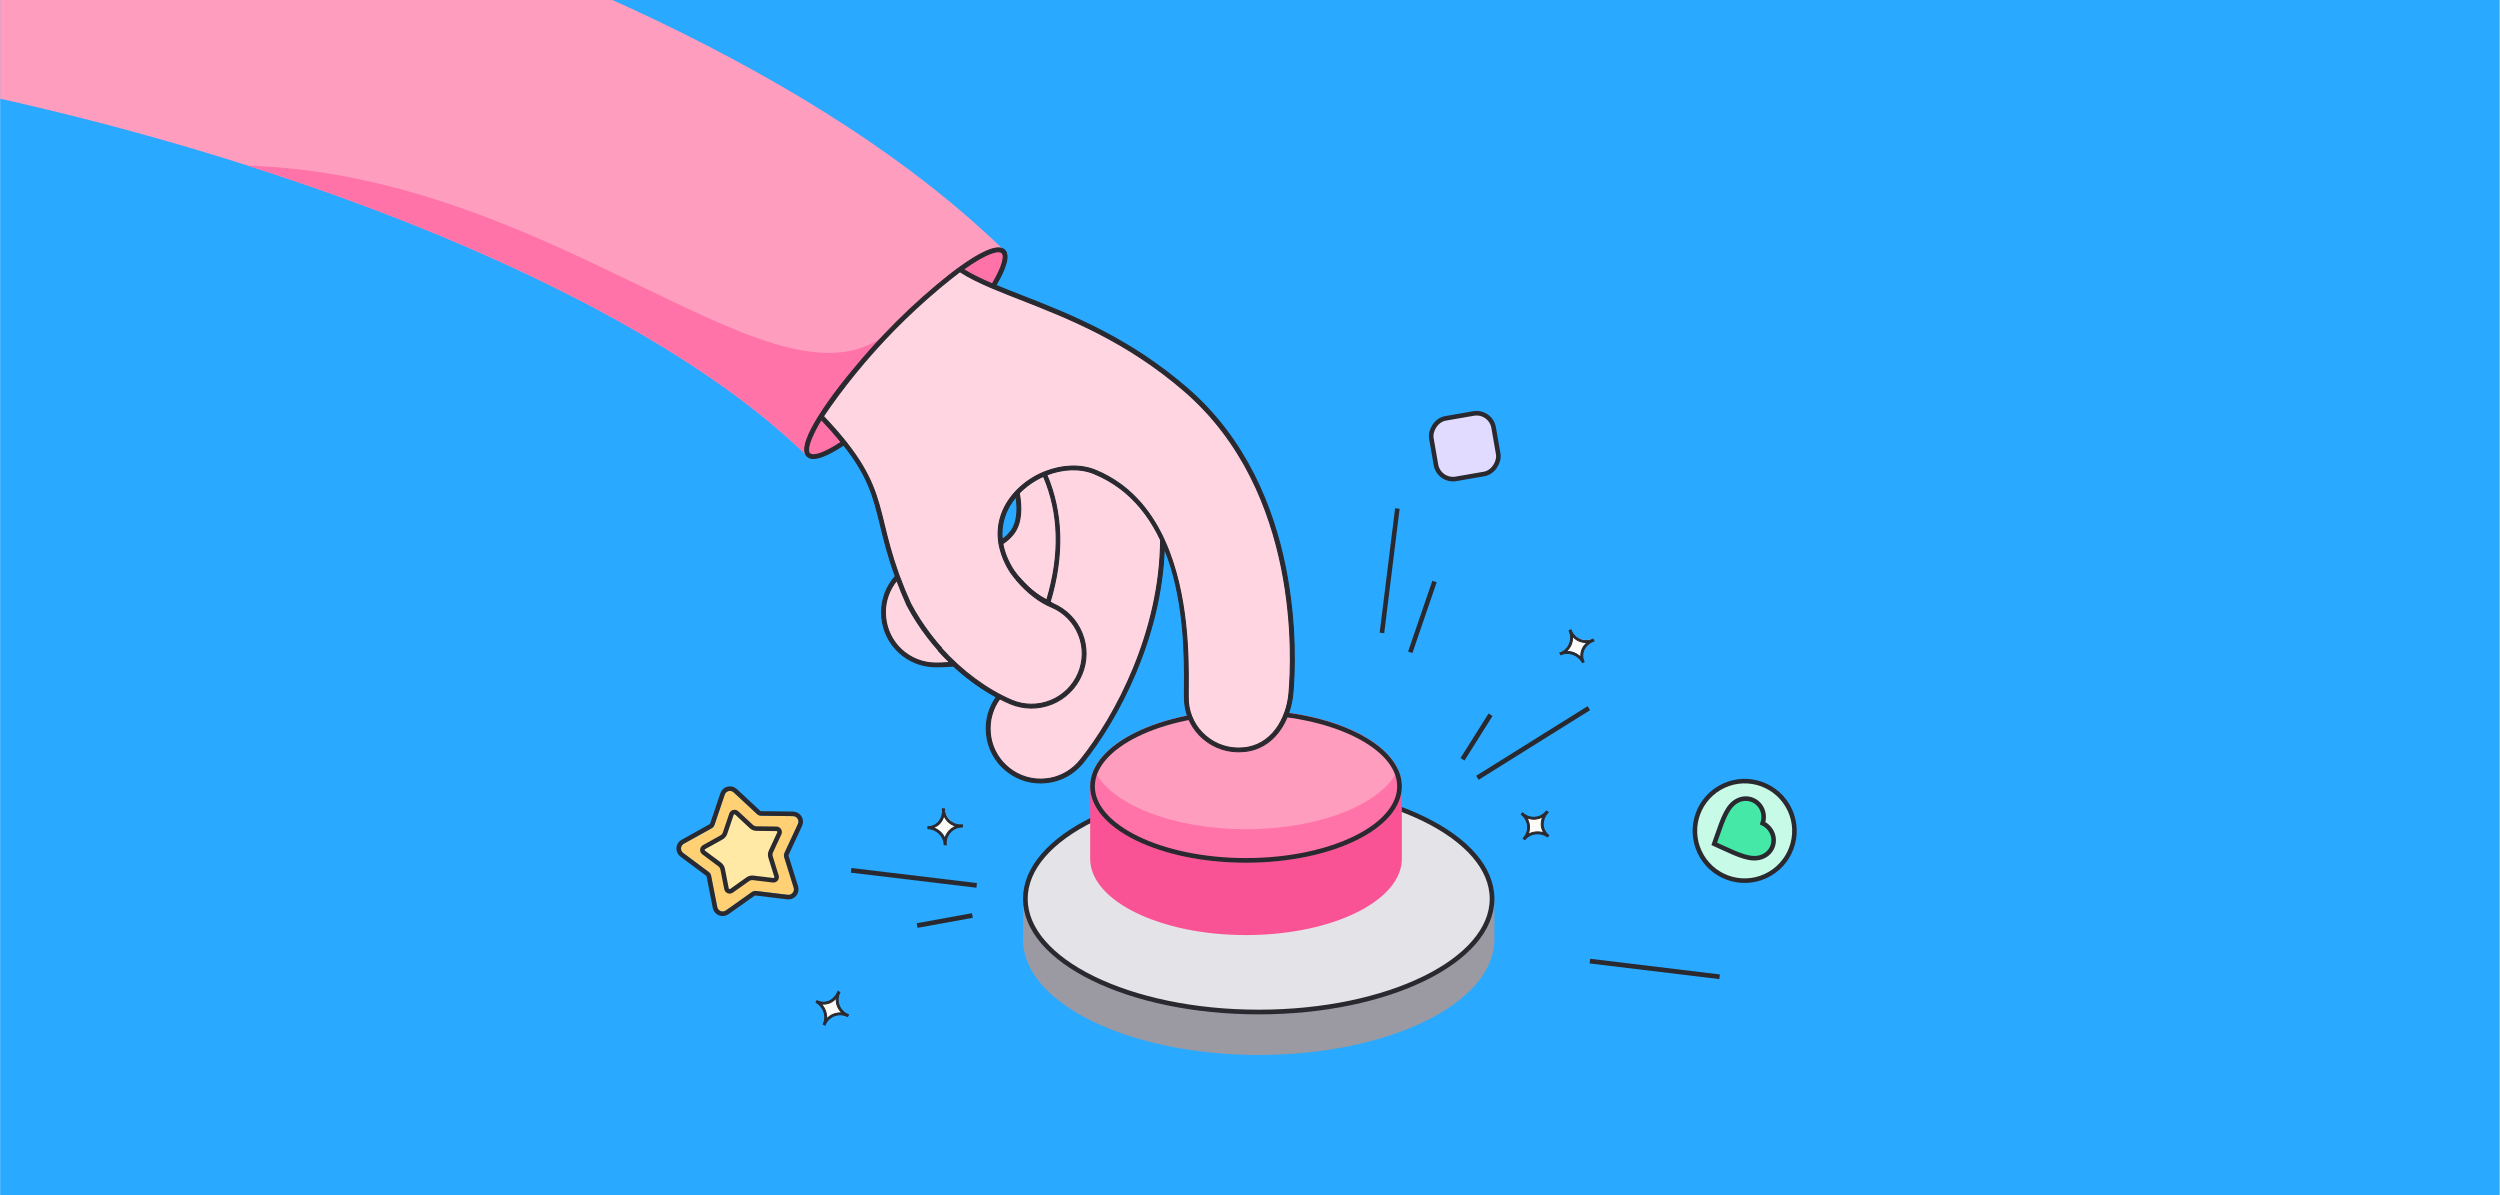 <svg xmlns="http://www.w3.org/2000/svg" fill="none" viewBox="0 0 4597 2198" height="2198" width="4597">
<g clip-path="url(#clip0_1685_3051)">
<rect fill="#29A9FF" transform="translate(0.246)" height="2198" width="4596.25"></rect>
<line stroke-width="8.618" stroke="#29292F" y2="1314.31" x2="2740.8" y1="1396.2" x1="2689.25"></line>
<line stroke-width="8.618" stroke="#29292F" y2="1600.37" x2="1565.06" y1="1628.07" x1="1795.91"></line>
<line stroke-width="8.618" stroke="#29292F" y2="1701.89" x2="1686.39" y1="1683.43" x1="1787.96"></line>
<line stroke-width="8.618" stroke="#29292F" y2="1302.19" x2="2921.56" y1="1430.24" x1="2716.61"></line>
<line stroke-width="8.618" stroke="#29292F" y2="1796.1" x2="3162.05" y1="1767.27" x1="2923.46"></line>
<g filter="url(#filter0_d_1685_3051)">
<mask fill="white" id="path-6-inside-1_1685_3051">
<path d="M2697.05 1606.06H2724.54V1681.52H2724.53C2723.62 1798.47 2529.93 1893.14 2291.14 1893.14C2051.78 1893.14 1857.74 1798.02 1857.74 1680.68C1857.74 1678.17 1857.83 1675.67 1858.01 1673.17V1606.06H1885.23C1946.86 1525.53 2105.35 1468.22 2291.14 1468.22C2476.93 1468.22 2635.42 1525.53 2697.05 1606.06Z" clip-rule="evenodd" fill-rule="evenodd"></path>
</mask>
<path fill="#9B9AA2" d="M2697.05 1606.06H2724.54V1681.52H2724.53C2723.62 1798.47 2529.93 1893.14 2291.14 1893.14C2051.78 1893.14 1857.74 1798.02 1857.74 1680.68C1857.74 1678.17 1857.83 1675.67 1858.01 1673.17V1606.06H1885.23C1946.86 1525.53 2105.35 1468.22 2291.14 1468.22C2476.93 1468.22 2635.42 1525.53 2697.05 1606.06Z" clip-rule="evenodd" fill-rule="evenodd"></path>
<path mask="url(#path-6-inside-1_1685_3051)" fill="#29292F" d="M2697.05 1606.06L2690.21 1611.3L2692.79 1614.68H2697.05V1606.06ZM2724.54 1606.06H2733.16V1597.44H2724.54V1606.06ZM2724.54 1681.52V1690.13H2733.16V1681.52H2724.54ZM2724.53 1681.52V1672.9H2715.98L2715.92 1681.45L2724.53 1681.52ZM1858.01 1673.17L1866.6 1673.78L1866.62 1673.48V1673.17H1858.01ZM1858.01 1606.06V1597.44H1849.39V1606.06H1858.01ZM1885.23 1606.06V1614.68H1889.48L1892.07 1611.3L1885.23 1606.06ZM2697.05 1614.68H2724.54V1597.44H2697.05V1614.68ZM2715.92 1606.06V1681.52H2733.16V1606.06H2715.92ZM2724.54 1672.9H2724.53V1690.13H2724.54V1672.9ZM2715.92 1681.45C2715.5 1734.85 2670.79 1785.57 2593.26 1823.44C2516.28 1861.04 2409.51 1884.52 2291.14 1884.52V1901.75C2411.56 1901.75 2521.02 1877.9 2600.82 1838.93C2680.05 1800.23 2732.65 1745.14 2733.15 1681.58L2715.92 1681.45ZM2291.14 1884.52C2172.48 1884.52 2065.49 1860.92 1988.47 1823.17C1910.89 1785.14 1866.36 1734.24 1866.36 1680.68H1849.12C1849.12 1744.46 1901.61 1799.78 1980.89 1838.65C2060.73 1877.79 2170.43 1901.75 2291.14 1901.75V1884.52ZM1866.36 1680.68C1866.36 1678.37 1866.44 1676.07 1866.6 1673.78L1849.41 1672.57C1849.22 1675.26 1849.12 1677.96 1849.12 1680.68H1866.36ZM1866.62 1673.17V1606.06H1849.39V1673.17H1866.62ZM1858.01 1614.68H1885.23V1597.44H1858.01V1614.68ZM1892.07 1611.3C1921.45 1572.91 1974.71 1539.2 2044.44 1515.09C2113.98 1491.05 2199.08 1476.84 2291.14 1476.84V1459.61C2197.4 1459.61 2110.37 1474.06 2038.81 1498.8C1967.43 1523.48 1910.63 1558.69 1878.38 1600.82L1892.07 1611.3ZM2291.14 1476.84C2383.19 1476.84 2468.3 1491.05 2537.84 1515.09C2607.56 1539.2 2660.82 1572.91 2690.21 1611.3L2703.89 1600.82C2671.65 1558.69 2614.85 1523.48 2543.47 1498.8C2471.91 1474.06 2384.88 1459.61 2291.14 1459.61V1476.84Z"></path>
<path stroke-width="8.618" stroke="#29292F" fill="#E4E3E7" d="M2720.23 1606.03C2720.23 1662.14 2673.71 1714.15 2595.7 1752.39C2517.98 1790.49 2410.31 1814.18 2291.14 1814.18C2171.97 1814.18 2064.3 1790.49 1986.58 1752.39C1908.57 1714.15 1862.05 1662.14 1862.05 1606.03C1862.05 1549.92 1908.57 1497.91 1986.58 1459.67C2064.3 1421.57 2171.97 1397.88 2291.14 1397.88C2410.31 1397.88 2517.98 1421.57 2595.7 1459.67C2673.71 1497.91 2720.23 1549.92 2720.23 1606.03Z"></path>
</g>
<mask fill="white" id="path-9-inside-2_1685_3051">
<path d="M2004.63 1576.92C2004.61 1577.59 2004.6 1578.26 2004.6 1578.93C2004.6 1656.51 2132.9 1719.41 2291.17 1719.41C2449.43 1719.41 2577.73 1656.51 2577.73 1578.93C2577.73 1578.26 2577.72 1577.59 2577.7 1576.92H2577.73V1445.49L2380.95 1445.49C2352.71 1440.92 2322.53 1438.45 2291.17 1438.45C2259.81 1438.45 2229.62 1440.92 2201.38 1445.49L2004.6 1445.49L2004.6 1576.92H2004.63Z" clip-rule="evenodd" fill-rule="evenodd"></path>
</mask>
<path fill="#F95396" d="M2004.63 1576.92C2004.61 1577.59 2004.6 1578.26 2004.6 1578.93C2004.6 1656.51 2132.9 1719.41 2291.17 1719.41C2449.43 1719.41 2577.73 1656.51 2577.73 1578.93C2577.73 1578.26 2577.72 1577.59 2577.7 1576.92H2577.73V1445.49L2380.95 1445.49C2352.71 1440.92 2322.53 1438.45 2291.17 1438.45C2259.81 1438.45 2229.62 1440.92 2201.38 1445.49L2004.6 1445.49L2004.6 1576.92H2004.63Z" clip-rule="evenodd" fill-rule="evenodd"></path>
<path mask="url(#path-9-inside-2_1685_3051)" fill="#29292F" d="M2004.6 1578.93L1995.98 1578.93L2004.6 1578.93ZM2004.63 1576.92L2013.24 1577.16L2013.5 1568.3H2004.63V1576.92ZM2291.17 1719.41L2291.17 1710.79H2291.17V1719.41ZM2577.7 1576.92V1568.3H2568.83L2569.09 1577.16L2577.7 1576.92ZM2577.73 1576.92V1585.53H2586.35V1576.92H2577.73ZM2577.73 1445.49H2586.35V1436.87L2577.73 1436.87L2577.73 1445.49ZM2380.95 1445.49L2379.58 1453.99L2380.26 1454.1L2380.95 1454.1L2380.95 1445.49ZM2201.38 1445.49L2201.38 1454.1L2202.07 1454.1L2202.76 1453.99L2201.38 1445.49ZM2004.6 1445.49L2004.6 1436.87L1995.98 1436.87L1995.98 1445.49L2004.6 1445.49ZM2004.6 1576.92L1995.98 1576.92L1995.98 1585.53H2004.6V1576.92ZM2013.22 1578.93C2013.22 1578.34 2013.23 1577.75 2013.24 1577.16L1996.02 1576.67C1995.99 1577.42 1995.98 1578.18 1995.98 1578.93L2013.22 1578.93ZM2291.17 1710.79C2213.06 1710.79 2142.77 1695.25 2092.33 1670.52C2041.32 1645.52 2013.22 1612.61 2013.22 1578.93L1995.98 1578.93C1995.98 1622.83 2032.03 1660.16 2084.74 1686C2138.02 1712.11 2211.01 1728.02 2291.17 1728.02V1710.79ZM2569.11 1578.93C2569.11 1612.61 2541.01 1645.52 2490 1670.52C2439.56 1695.25 2369.27 1710.79 2291.17 1710.79L2291.17 1728.02C2371.32 1728.02 2444.32 1712.11 2497.59 1686C2550.3 1660.16 2586.35 1622.83 2586.35 1578.93H2569.11ZM2569.09 1577.16C2569.1 1577.75 2569.11 1578.34 2569.11 1578.93H2586.35C2586.35 1578.18 2586.34 1577.42 2586.32 1576.67L2569.09 1577.16ZM2577.73 1568.3H2577.7V1585.53H2577.73V1568.3ZM2569.11 1445.49V1576.92H2586.35V1445.49H2569.11ZM2380.95 1454.1L2577.73 1454.1L2577.73 1436.87L2380.95 1436.87L2380.95 1454.1ZM2291.17 1447.07C2322.08 1447.07 2351.8 1449.51 2379.58 1453.99L2382.33 1436.98C2353.62 1432.34 2322.97 1429.84 2291.17 1429.84L2291.17 1447.07ZM2202.76 1453.99C2230.53 1449.51 2260.25 1447.07 2291.17 1447.07L2291.17 1429.84C2259.36 1429.84 2228.71 1432.34 2200.01 1436.98L2202.76 1453.99ZM2004.6 1454.1L2201.38 1454.1L2201.38 1436.87L2004.6 1436.87L2004.6 1454.1ZM2013.22 1576.92L2013.22 1445.49L1995.98 1445.49L1995.98 1576.92L2013.22 1576.92ZM2004.63 1568.3H2004.6V1585.53H2004.63V1568.3Z"></path>
<ellipse fill="#FF73A9" ry="140.477" rx="286.565" cy="1445.93" cx="2291.17"></ellipse>
<path fill="#FF9DBE" d="M2011.52 1415.1C2040.18 1352.35 2154.5 1305.45 2291.16 1305.45C2427.82 1305.45 2542.14 1352.35 2570.8 1415.1C2542.14 1477.85 2427.82 1524.75 2291.16 1524.75C2154.5 1524.75 2040.18 1477.85 2011.52 1415.1Z" clip-rule="evenodd" fill-rule="evenodd"></path>
<path stroke-width="8.618" stroke="#29292F" d="M2573.42 1445.93C2573.42 1482.16 2543.34 1516.18 2491.9 1541.39C2440.75 1566.46 2369.79 1582.1 2291.17 1582.1C2212.55 1582.1 2141.58 1566.46 2090.43 1541.39C2039 1516.18 2008.91 1482.16 2008.91 1445.93C2008.91 1409.69 2039 1375.68 2090.43 1350.46C2141.58 1325.39 2212.55 1309.76 2291.17 1309.76C2369.79 1309.76 2440.75 1325.39 2491.9 1350.46C2543.34 1375.68 2573.42 1409.69 2573.42 1445.93Z"></path>
<path fill="#FCFBF7" d="M2803.2 1541.41L2802.88 1541.2C2808.24 1534.87 2810.87 1526.67 2810.19 1518.41C2809.51 1510.15 2805.58 1502.5 2799.25 1497.15L2799.49 1496.81C2802.58 1499.49 2806.16 1501.52 2810.04 1502.8C2813.92 1504.08 2818.02 1504.58 2822.09 1504.27C2826.17 1503.96 2830.14 1502.85 2833.79 1500.99C2837.43 1499.14 2840.67 1496.58 2843.33 1493.47L2843.75 1493.74C2832.74 1506.73 2831.43 1524.56 2846.24 1537.09C2833.17 1528.1 2813.69 1529.04 2803.2 1541.41Z"></path>
<path stroke-width="1.814" stroke="#29292F" fill="#29292F" d="M2800.69 1541.84L2801.97 1540.33C2807.02 1534.35 2809.5 1526.62 2808.86 1518.82C2808.22 1511.03 2804.5 1503.81 2798.54 1498.75L2797.31 1497.71L2799.6 1494.52L2801.05 1495.74C2806.97 1500.82 2814.67 1503.35 2822.46 1502.79C2826.29 1502.51 2830.04 1501.47 2833.47 1499.72C2836.9 1497.97 2839.94 1495.55 2842.41 1492.61L2843.4 1491.44L2846.82 1493.59L2845.51 1495.14C2840.42 1500.83 2837.57 1508.18 2837.49 1515.81C2837.63 1519.73 2838.63 1523.57 2840.41 1527.06C2842.19 1530.55 2844.71 1533.6 2847.8 1536.02L2845.67 1538.8C2832.68 1529.86 2814.42 1531.66 2804.97 1542.81L2803.96 1543.99L2800.69 1541.84ZM2807.5 1503.82C2810.29 1508.33 2811.96 1513.45 2812.36 1518.75C2812.77 1524.04 2811.89 1529.35 2809.81 1534.24C2814.22 1531.75 2819.11 1530.22 2824.15 1529.76C2829.2 1529.3 2834.28 1529.93 2839.06 1531.6C2835.86 1526.97 2834.1 1521.51 2833.99 1515.89C2833.94 1510.97 2835.02 1506.11 2837.15 1501.67C2832.77 1504.33 2827.82 1505.91 2822.71 1506.28C2817.5 1506.67 2812.28 1505.81 2807.47 1503.77L2807.5 1503.82Z"></path>
<path fill="#FCFBF7" d="M2870.87 1199.01L2870.68 1198.67C2878.33 1195.47 2884.4 1189.36 2887.54 1181.69C2890.68 1174.01 2890.64 1165.41 2887.43 1157.77L2887.79 1157.58C2889.33 1161.37 2891.61 1164.81 2894.48 1167.71C2897.36 1170.61 2900.78 1172.91 2904.56 1174.48C2908.33 1176.06 2912.38 1176.87 2916.47 1176.87C2920.56 1176.87 2924.6 1176.06 2928.38 1174.49L2928.64 1174.92C2912.93 1181.5 2903.68 1196.79 2911.19 1214.68C2903.62 1200.74 2885.83 1192.75 2870.87 1199.01Z"></path>
<path stroke-width="1.814" stroke="#29292F" fill="#29292F" d="M2868.21 1200.66L2870.04 1199.9C2877.25 1196.86 2882.97 1191.09 2885.94 1183.85C2888.9 1176.62 2888.87 1168.5 2885.85 1161.28L2885.22 1159.8L2888.71 1157.99L2889.44 1159.74C2892.42 1166.95 2898.13 1172.7 2905.33 1175.73C2908.87 1177.23 2912.68 1178 2916.53 1177.99C2920.38 1177.99 2924.19 1177.22 2927.73 1175.71L2929.14 1175.12L2931.21 1178.59L2929.35 1179.37C2922.23 1182.14 2916.35 1187.39 2912.82 1194.16C2911.17 1197.72 2910.32 1201.59 2910.32 1205.51C2910.32 1209.42 2911.18 1213.29 2912.84 1216.84L2909.68 1218.36C2902.16 1204.49 2885.07 1197.81 2871.59 1203.46L2870.15 1204.06L2868.21 1200.66ZM2891.53 1169.87C2891.98 1175.16 2891.14 1180.48 2889.1 1185.38C2887.05 1190.28 2883.86 1194.61 2879.79 1198.03C2884.85 1197.8 2889.9 1198.66 2894.6 1200.54C2899.31 1202.42 2903.55 1205.29 2907.06 1208.94C2906.31 1203.37 2907.21 1197.7 2909.66 1192.64C2911.85 1188.23 2915.02 1184.39 2918.93 1181.4C2913.82 1181.79 2908.69 1180.95 2903.97 1178.96C2899.15 1176.94 2894.89 1173.81 2891.53 1169.81L2891.53 1169.87Z"></path>
<path fill="#FCFBF7" d="M1516.39 1882.65L1516.73 1882.86C1520.15 1875.3 1526.43 1869.41 1534.19 1866.49C1541.95 1863.57 1550.54 1863.85 1558.09 1867.28L1558.29 1866.92C1554.55 1865.28 1551.18 1862.91 1548.36 1859.95C1545.54 1856.99 1543.34 1853.5 1541.87 1849.68C1540.41 1845.87 1539.72 1841.8 1539.83 1837.71C1539.95 1833.62 1540.87 1829.6 1542.55 1825.87L1542.12 1825.6C1535.09 1841.11 1519.55 1849.93 1501.88 1841.91C1515.6 1849.87 1523.09 1867.89 1516.39 1882.65Z"></path>
<path stroke-width="1.814" stroke="#29292F" fill="#29292F" d="M1517.08 1885.12L1517.9 1883.31C1521.14 1876.18 1527.07 1870.63 1534.39 1867.88C1541.71 1865.12 1549.82 1865.38 1556.95 1868.61L1558.42 1869.28L1560.32 1865.84L1558.59 1865.06C1551.47 1861.87 1545.89 1856 1543.06 1848.72C1541.67 1845.14 1541 1841.31 1541.12 1837.46C1541.23 1833.61 1542.12 1829.83 1543.72 1826.33L1544.35 1824.94L1540.94 1822.77L1540.11 1824.61C1537.14 1831.65 1531.72 1837.37 1524.85 1840.71C1521.25 1842.26 1517.36 1843 1513.44 1842.88C1509.53 1842.77 1505.68 1841.8 1502.18 1840.04L1500.58 1843.16C1514.22 1851.07 1520.41 1868.35 1514.38 1881.66L1513.74 1883.07L1517.08 1885.12ZM1548.53 1862.68C1543.25 1862.09 1537.91 1862.77 1532.96 1864.67C1528 1866.58 1523.57 1869.64 1520.05 1873.62C1520.41 1868.56 1519.7 1863.49 1517.95 1858.74C1516.21 1853.98 1513.47 1849.65 1509.91 1846.04C1515.46 1846.96 1521.16 1846.21 1526.29 1843.91C1530.75 1841.85 1534.68 1838.79 1537.78 1834.97C1537.25 1840.06 1537.94 1845.21 1539.8 1849.99C1541.68 1854.86 1544.69 1859.21 1548.58 1862.69L1548.53 1862.68Z"></path>
<path fill="#FCFBF7" d="M1740.32 1550.4L1740.7 1550.43C1740.33 1542.14 1743.26 1534.05 1748.84 1527.93C1754.43 1521.8 1762.22 1518.16 1770.5 1517.79L1770.52 1517.38C1766.44 1517.6 1762.36 1517.02 1758.5 1515.66C1754.65 1514.31 1751.1 1512.2 1748.07 1509.46C1745.03 1506.72 1742.57 1503.41 1740.81 1499.72C1739.06 1496.02 1738.06 1492.02 1737.86 1487.94L1737.36 1487.89C1738.14 1504.89 1728.28 1519.81 1708.9 1520.67C1724.73 1521.55 1739.58 1534.2 1740.32 1550.4Z"></path>
<path stroke-width="1.814" stroke="#29292F" fill="#29292F" d="M1739.97 1553.51L1739.88 1551.53C1739.53 1543.71 1742.29 1536.07 1747.57 1530.3C1752.84 1524.52 1760.19 1521.07 1768 1520.72L1769.62 1520.64L1769.76 1516.72L1767.86 1516.8C1760.07 1517.2 1752.43 1514.5 1746.61 1509.29C1743.74 1506.73 1741.41 1503.62 1739.77 1500.14C1738.12 1496.66 1737.19 1492.88 1737.04 1489.04L1736.97 1487.52L1732.94 1487.13L1733.04 1489.14C1733.59 1496.76 1731.35 1504.32 1726.75 1510.41C1724.24 1513.43 1721.11 1515.85 1717.56 1517.53C1714.02 1519.2 1710.16 1520.08 1706.24 1520.1L1706.22 1523.6C1721.97 1524.47 1735.33 1537.06 1735.99 1551.66L1736.06 1553.21L1739.97 1553.51ZM1757.81 1519.25C1752.84 1521.11 1748.39 1524.15 1744.84 1528.09C1741.29 1532.04 1738.73 1536.78 1737.39 1541.92C1735.43 1537.25 1732.49 1533.05 1728.78 1529.6C1725.06 1526.16 1720.66 1523.55 1715.85 1521.94C1721.21 1520.24 1725.95 1516.99 1729.48 1512.61C1732.52 1508.75 1734.63 1504.24 1735.66 1499.43C1737.5 1504.21 1740.45 1508.49 1744.27 1511.9C1748.16 1515.39 1752.82 1517.9 1757.86 1519.23L1757.81 1519.25Z"></path>
<path stroke-width="523.639" stroke="#FF9DBE" d="M1669.03 653.066C1097.08 89.395 -385.613 -254.17 -1067.37 -179.442"></path>
<path fill="#FF73A9" d="M455.428 304.528C895.152 444.882 1276.5 633.856 1485.26 839.592L1678.69 643.316L1635.96 609.274C1533.14 698.102 1379.13 623.53 1177.46 525.881C980.947 430.729 739.182 313.665 455.428 304.528Z" clip-rule="evenodd" fill-rule="evenodd"></path>
<path fill="#FF73A9" d="M1771.45 495.219C1814.63 464.45 1836.44 459.12 1842.49 464.945C1847.8 469.966 1844.96 487.829 1824.77 522.079C1804.45 513.389 1786.42 504.689 1771.45 495.219Z"></path>
<path fill="#FF73A9" d="M1489.05 834.206C1485.69 831.03 1485.58 822.435 1491.4 807.685C1496.61 795.081 1502.9 782.952 1510.2 771.436C1524.47 786.5 1536.59 800.241 1546.93 812.991C1512.5 835.703 1494.51 839.437 1489.05 834.206Z"></path>
<path fill="#FFD5E1" d="M1657.08 1193.86C1640.63 1178.3 1630.46 1157.26 1628.46 1134.71C1628.2 1131.82 1628.07 1128.85 1628.02 1125.95C1627.89 1104.49 1635.34 1083.67 1649.05 1067.17C1654.3 1081.17 1660.44 1096.27 1667.77 1112.71C1678.64 1133.22 1691.2 1152.78 1705.31 1171.19C1718.03 1187.84 1731.95 1203.53 1746.95 1218.14V1218.14C1733.88 1219.08 1724.69 1219.18 1720.94 1219.17C1697.2 1219.22 1674.34 1210.16 1657.08 1193.86V1193.86Z"></path>
<path fill="#FFD5E1" d="M1849.5 1407.22C1833.08 1391.73 1822.93 1370.75 1820.96 1348.26C1818.79 1325.13 1825.41 1302.04 1839.49 1283.57C1862.44 1292.4 1887.83 1292.47 1910.83 1283.79C1933.82 1275.1 1952.83 1258.26 1964.21 1236.48C1970.36 1224.86 1974.13 1212.13 1975.3 1199.04C1976.48 1185.95 1975.03 1172.76 1971.06 1160.23C1969.89 1156.48 1968.49 1152.79 1966.88 1149.21C1966.41 1148.12 1965.91 1147.04 1965.37 1145.98C1964.82 1144.92 1964.32 1143.86 1963.77 1142.84C1956 1128.33 1944.74 1115.98 1930.99 1106.92C1956.64 1022.3 1954.43 942.982 1924.95 873.4C1954.06 862.016 1985.84 860.389 2011.77 871.078C2029.35 878.269 2045.91 887.742 2061.01 899.251C2062.31 900.244 2063.58 901.238 2064.84 902.243C2066.1 903.248 2067.39 904.306 2068.65 905.354C2097.35 929.399 2118.55 959.826 2134.2 993.064C2133.21 1162.08 2051.61 1316.88 1985.99 1398.22C1984.42 1400.16 1982.77 1402.04 1981.06 1403.85C1965.89 1419.91 1945.47 1430 1923.49 1432.28C1911.34 1433.61 1899.05 1432.52 1887.32 1429.07C1875.59 1425.62 1864.67 1419.88 1855.18 1412.18C1853.23 1410.6 1851.33 1408.95 1849.5 1407.22Z"></path>
<path fill="#FFD5E1" d="M1879.2 1067.7C1878.18 1066.57 1877.16 1065.44 1876.17 1064.29C1875.17 1063.14 1874.17 1061.99 1873.21 1060.8C1872.7 1060.19 1872.19 1059.57 1871.69 1058.95C1870.17 1057.09 1868.67 1055.17 1867.22 1053.24C1866.25 1051.94 1865.29 1050.64 1864.35 1049.33C1853.64 1032.94 1846.82 1016.26 1843.92 999.769C1852.03 994.533 1859.14 987.88 1864.9 980.129C1878.64 961.001 1878.99 933.398 1874.24 906.762C1886.97 893.713 1902.08 883.227 1918.76 875.871C1947.85 943.493 1949.92 1019.58 1924.88 1103.12C1923.82 1102.52 1922.74 1101.94 1921.66 1101.37C1907.41 1094.27 1892.61 1082.44 1879.2 1067.7Z"></path>
<path fill="#FFD5E1" d="M1756.23 1217.41C1739.76 1201.87 1724.59 1185.02 1710.86 1167.02C1697.03 1148.97 1684.72 1129.81 1674.07 1109.73C1666.25 1092.17 1659.78 1076.16 1654.32 1061.39L1652.99 1057.78C1652.55 1056.57 1652.12 1055.37 1651.71 1054.18C1639.01 1018.68 1632.1 990.3 1625.77 964.298C1613.42 913.645 1603.81 874.151 1557.01 814.588C1556.29 813.686 1555.56 812.762 1554.83 811.839C1554.1 810.916 1553.39 810.035 1552.65 809.134C1541.81 795.701 1529.03 781.186 1514.04 765.402C1531.93 738.827 1551.45 712.647 1572.2 687.075C1617.87 630.932 1668.68 579.181 1723.98 532.497C1724.91 531.689 1725.85 530.913 1726.79 530.126C1727.72 529.339 1728.89 528.342 1729.94 527.477C1735.8 522.587 1741.65 517.816 1747.34 513.339C1748.24 512.618 1749.14 511.907 1750.04 511.217L1752.69 509.15C1756.82 505.885 1760.92 502.652 1765.12 499.513L1765.28 499.659C1780.85 509.83 1799.71 519.011 1821.01 528.178C1822.09 528.63 1823.14 529.084 1824.23 529.536C1825.33 529.988 1826.37 530.452 1827.47 530.905C1842.74 537.322 1859.14 543.73 1876.54 550.571C1963.67 584.698 2072.12 627.154 2178.93 719.878C2391.52 904.347 2375.63 1213.76 2370.24 1274.36C2366.09 1321.71 2338.21 1371.19 2285.39 1375.2C2273.13 1376.28 2260.79 1374.9 2249.07 1371.15C2237.36 1367.39 2226.51 1361.34 2217.17 1353.33C2207.9 1345.49 2200.3 1335.88 2194.8 1325.07C2189.3 1314.25 2186.02 1302.44 2185.14 1290.34C2184.72 1285.6 2184.79 1276.55 2184.88 1265.06C2185.26 1212.82 2186.12 1092.1 2141.08 993.483C2139.94 991.006 2138.79 988.54 2137.66 986.074C2136.53 983.607 2135.31 981.325 2134.09 978.968C2120.58 952.832 2103.52 928.648 2081.96 908.254C2077.4 903.935 2072.63 899.792 2067.66 895.828C2066.38 894.802 2065.08 893.798 2063.76 892.805C2062.48 891.822 2061.19 890.872 2059.88 889.922C2045.8 879.702 2030.54 871.205 2014.44 864.613C1986.82 853.252 1953.05 854.988 1922.22 867.063L1919.12 868.306L1916.07 869.591C1900.06 876.649 1885.4 886.446 1872.76 898.541C1871.75 899.49 1870.77 900.461 1869.81 901.452C1868.85 902.475 1867.88 903.499 1866.91 904.523C1865.28 906.24 1863.73 908.02 1862.23 909.862C1840.82 935.816 1832.18 965.737 1836.43 996.482C1836.58 997.732 1836.81 998.926 1836.98 1000.2C1837.16 1001.47 1837.36 1002.64 1837.71 1003.84C1841.54 1021.57 1848.73 1038.4 1858.88 1053.44C1858.9 1053.47 1858.93 1053.5 1858.96 1053.52C1876.23 1077.56 1897.99 1097.25 1918.64 1107.57C1920.06 1108.28 1921.53 1109.11 1922.91 1109.94C1923.96 1110.53 1924.97 1111.16 1925.96 1111.81C1926.96 1112.46 1928.01 1113.12 1929 1113.83C1941.31 1122.34 1951.35 1133.73 1958.25 1147.01C1958.8 1148.03 1959.32 1149.09 1959.81 1150.16C1960.3 1151.23 1960.82 1152.3 1961.29 1153.39C1962.52 1156.28 1963.61 1159.24 1964.55 1162.24C1968.25 1173.9 1969.58 1186.18 1968.49 1198.36C1967.39 1210.54 1963.89 1222.38 1958.17 1233.19C1947.73 1253.13 1930.43 1268.62 1909.47 1276.81C1888.5 1285 1865.28 1285.33 1844.09 1277.75C1842.95 1277.34 1841.84 1276.91 1840.71 1276.45C1839.58 1275.99 1838.49 1275.53 1837.38 1275.03C1835.76 1274.31 1834.16 1273.54 1832.58 1272.72C1829.26 1270.98 1825.97 1269.16 1822.67 1267.27C1808.69 1259.17 1795.32 1250.07 1782.65 1240.04C1779.87 1237.87 1777.12 1235.63 1774.39 1233.34C1773.51 1232.51 1772.51 1231.78 1771.59 1230.99C1770.14 1229.76 1768.7 1228.53 1767.28 1227.27C1765.87 1226.01 1764.59 1224.91 1763.26 1223.71C1762.16 1222.67 1761.06 1221.63 1759.82 1220.58C1758.58 1219.53 1757.35 1218.47 1756.23 1217.41Z"></path>
<path stroke-width="1.994" stroke="#29292F" fill="#29292F" d="M1753.76 1224.61C1759.27 1229.82 1765 1234.78 1770.68 1239.51C1772.59 1241.09 1774.51 1242.66 1776.45 1244.2C1779.03 1246.26 1781.62 1248.26 1784.23 1250.22C1787.25 1252.52 1790.34 1254.78 1793.34 1256.89C1798.52 1260.54 1803.73 1264.01 1808.98 1267.3C1811.6 1268.95 1814.21 1270.53 1816.82 1272.05L1819.05 1273.35C1822.42 1275.29 1825.79 1277.14 1829.16 1278.91C1830.37 1279.53 1831.59 1280.14 1832.8 1280.71C1818.41 1300.34 1811.71 1324.56 1813.96 1348.8C1815.13 1362.14 1819 1375.12 1825.32 1386.93C1831.65 1398.74 1840.31 1409.14 1850.77 1417.51C1860.99 1425.79 1872.74 1431.95 1885.36 1435.65C1897.97 1439.35 1911.2 1440.51 1924.26 1439.06C1937.33 1437.73 1949.99 1433.8 1961.52 1427.52C1973.05 1421.23 1983.21 1412.72 1991.42 1402.47C2055.77 1322.68 2135.32 1172.98 2140.86 1007.96C2179.17 1100.69 2178.42 1210.41 2178 1264.88C2177.92 1276.99 2177.85 1285.75 2178.3 1290.76C2179.25 1303.78 2182.78 1316.47 2188.69 1328.1C2194.61 1339.73 2202.78 1350.07 2212.74 1358.51C2222.78 1367.1 2234.44 1373.6 2247.03 1377.63C2259.63 1381.67 2272.89 1383.15 2286.06 1381.99C2342.96 1377.69 2372.91 1325.05 2377.36 1274.35C2382.73 1213.57 2398.82 901.113 2183.65 714.432C2075.9 620.941 1966.9 578.177 1879.24 543.883C1862.28 537.244 1846.19 530.924 1831.22 524.67C1846.94 497.812 1858.32 470.323 1847.35 459.778C1833.9 446.857 1796.97 468.137 1765.26 490.977C1762.28 493.128 1759.34 495.289 1756.47 497.437C1752.95 500.075 1749.32 502.791 1745.73 505.677L1744.96 506.277C1737.85 511.844 1730.55 517.781 1723.11 524.053L1722.48 524.585C1688.15 553.331 1655.53 584.051 1624.78 616.589C1606.24 636.182 1588.37 656.411 1571.34 677.098L1571.25 677.197C1553.08 698.817 1536.75 719.85 1523.11 739.243C1517.39 747.366 1511.58 755.973 1506.17 764.623L1506.06 764.744L1505.22 766.043C1486.17 796.691 1472.25 827.606 1484.24 839.088C1495.58 849.988 1523.49 836.696 1551.31 818.294C1597.25 876.37 1606.45 914.139 1619.02 965.814C1625.54 992.851 1632.77 1022.28 1646.33 1059.65C1630.07 1077.88 1621.08 1101.45 1621.09 1125.88C1621.1 1129.06 1621.21 1132.25 1621.52 1135.32C1623.71 1160.14 1635.14 1183.24 1653.54 1200.04C1671.94 1216.85 1695.98 1226.13 1720.9 1226.06C1725.35 1226.19 1737.09 1226.04 1753.76 1224.61ZM1985.96 1398.14C1984.4 1400.08 1982.74 1401.96 1981.04 1403.76C1965.86 1419.82 1945.44 1429.91 1923.46 1432.19C1911.31 1433.53 1899.02 1432.44 1887.29 1428.99C1875.57 1425.54 1864.64 1419.79 1855.15 1412.09C1853.17 1410.5 1851.27 1408.85 1849.44 1407.11C1833.02 1391.61 1822.87 1370.63 1820.9 1348.14C1818.73 1325.02 1825.35 1301.92 1839.43 1283.45C1862.37 1292.28 1887.76 1292.36 1910.76 1283.67C1933.76 1274.99 1952.76 1258.15 1964.15 1236.36C1970.3 1224.74 1974.07 1212.01 1975.24 1198.92C1976.42 1185.83 1974.97 1172.64 1970.99 1160.11C1969.83 1156.36 1968.43 1152.68 1966.82 1149.09C1966.35 1148 1965.85 1146.92 1965.31 1145.86C1964.76 1144.81 1964.26 1143.75 1963.71 1142.72C1955.94 1128.21 1944.67 1115.87 1930.93 1106.81C1956.57 1022.18 1954.37 942.865 1924.89 873.283C1954 861.898 1985.77 860.271 2011.71 870.96C2029.29 878.152 2045.84 887.624 2060.95 899.133C2062.24 900.127 2063.52 901.121 2064.78 902.126C2066.04 903.131 2067.33 904.189 2068.59 905.236C2097.29 929.282 2118.49 959.708 2134.14 992.946C2133.23 1162.03 2051.63 1316.84 1986.01 1398.18L1985.96 1398.14ZM1864.92 980.12C1878.66 960.992 1879.01 933.39 1874.25 906.754C1886.98 893.705 1902.1 883.219 1918.78 875.863C1947.86 943.484 1949.93 1019.57 1924.89 1103.11C1923.83 1102.51 1922.76 1101.93 1921.67 1101.36C1907.48 1094.19 1892.64 1082.4 1879.23 1067.67C1878.22 1066.54 1877.2 1065.41 1876.2 1064.26C1875.2 1063.11 1874.21 1061.96 1873.24 1060.77C1872.73 1060.16 1872.22 1059.53 1871.72 1058.92C1870.2 1057.06 1868.7 1055.14 1867.26 1053.21C1866.28 1051.91 1865.33 1050.61 1864.38 1049.3C1853.67 1032.9 1846.85 1016.23 1843.95 999.738C1852.07 994.523 1859.19 987.892 1864.96 980.162L1864.92 980.12ZM1842.86 992.092C1840.04 964.385 1848.23 937.627 1867.49 914.295L1868.31 913.318C1871.83 936.633 1870.83 959.933 1859.26 976.064C1854.7 982.257 1849.18 987.683 1842.91 992.134L1842.86 992.092ZM1842.43 465.006C1847.73 470.026 1844.89 487.888 1824.71 522.138C1804.44 513.393 1786.42 504.682 1771.4 495.267C1814.62 464.455 1836.43 459.125 1842.43 465.006ZM1489.02 834.25C1485.66 831.073 1485.56 822.479 1491.38 807.728C1496.58 795.125 1502.87 782.997 1510.18 771.481C1524.44 786.545 1536.56 800.285 1546.9 813.034C1512.53 835.691 1494.54 839.425 1489.07 834.195L1489.02 834.25ZM1654.33 1061.42L1653.01 1057.82C1652.57 1056.61 1652.14 1055.41 1651.72 1054.22C1639.02 1018.71 1632.12 990.333 1625.78 964.33C1613.44 913.677 1603.83 874.184 1557.02 814.62C1556.31 813.718 1555.58 812.795 1554.84 811.872C1554.11 810.949 1553.4 810.068 1552.67 809.166C1541.82 795.734 1529.04 781.218 1514.06 765.435C1531.95 738.86 1551.46 712.679 1572.22 687.108C1617.88 630.964 1668.7 579.213 1724 532.53C1724.93 531.721 1725.87 530.945 1726.8 530.158C1727.74 529.371 1728.91 528.374 1729.96 527.509C1735.81 522.62 1741.66 517.849 1747.36 513.372C1748.25 512.65 1749.15 511.939 1750.06 511.25L1752.7 509.183C1756.83 505.917 1760.94 502.684 1765.14 499.545L1765.29 499.691C1780.87 509.863 1799.72 519.044 1821.03 528.21C1822.1 528.663 1823.16 529.116 1824.25 529.568C1825.35 530.021 1826.39 530.485 1827.48 530.937C1842.75 537.355 1859.16 543.762 1876.55 550.603C1963.68 584.73 2072.14 627.187 2178.95 719.911C2391.53 904.38 2375.65 1213.79 2370.25 1274.39C2366.11 1321.75 2338.23 1371.23 2285.41 1375.24C2273.15 1376.31 2260.8 1374.93 2249.09 1371.18C2237.37 1367.42 2226.53 1361.37 2217.18 1353.37C2207.92 1345.53 2200.32 1335.92 2194.82 1325.1C2189.32 1314.28 2186.03 1302.47 2185.16 1290.37C2184.74 1285.63 2184.81 1276.58 2184.9 1265.09C2185.28 1212.85 2186.14 1092.14 2141.09 993.515C2139.95 991.039 2138.8 988.573 2137.67 986.106C2136.54 983.64 2135.32 981.358 2134.11 979.001C2120.6 952.864 2103.53 928.68 2081.98 908.286C2077.42 903.967 2072.65 899.825 2067.68 895.86C2066.4 894.834 2065.09 893.831 2063.78 892.838C2062.5 891.855 2061.21 890.904 2059.89 889.954C2045.81 879.734 2030.56 871.238 2014.45 864.646C1986.83 853.284 1953.06 855.021 1922.23 867.096L1919.14 868.339L1916.09 869.624C1900.07 876.682 1885.42 886.478 1872.77 898.573C1871.76 899.523 1870.78 900.493 1869.83 901.484C1868.86 902.508 1867.89 903.532 1866.92 904.555C1865.3 906.272 1863.74 908.052 1862.25 909.894C1840.84 935.848 1832.2 965.77 1836.45 996.514C1836.6 997.764 1836.83 998.959 1837 1000.23C1837.17 1001.5 1837.38 1002.67 1837.72 1003.88C1841.56 1021.6 1848.75 1038.44 1858.89 1053.47C1858.92 1053.5 1858.95 1053.53 1858.98 1053.55C1876.25 1077.59 1898.01 1097.28 1918.66 1107.61C1920.07 1108.32 1921.54 1109.14 1922.93 1109.97C1923.97 1110.57 1924.99 1111.19 1925.98 1111.84C1926.97 1112.49 1928.03 1113.16 1929.02 1113.86C1941.32 1122.37 1951.36 1133.76 1958.26 1147.04C1958.82 1148.07 1959.34 1149.13 1959.83 1150.19C1960.32 1151.26 1960.83 1152.33 1961.3 1153.42C1962.54 1156.32 1963.63 1159.27 1964.57 1162.27C1968.26 1173.93 1969.6 1186.21 1968.5 1198.39C1967.41 1210.57 1963.9 1222.41 1958.19 1233.22C1947.75 1253.16 1930.45 1268.65 1909.48 1276.84C1888.52 1285.03 1865.3 1285.36 1844.11 1277.78C1842.97 1277.37 1841.85 1276.94 1840.73 1276.48C1839.6 1276.02 1838.5 1275.57 1837.4 1275.06C1835.78 1274.35 1834.17 1273.57 1832.59 1272.75C1829.28 1271.01 1825.99 1269.19 1822.69 1267.3C1808.71 1259.2 1795.34 1250.1 1782.67 1240.07C1779.89 1237.9 1777.13 1235.67 1774.4 1233.38C1773.52 1232.54 1772.53 1231.81 1771.6 1231.02C1770.16 1229.79 1768.72 1228.56 1767.3 1227.3C1765.88 1226.04 1764.61 1224.94 1763.28 1223.75C1762.18 1222.7 1761.08 1221.66 1759.84 1220.61C1758.6 1219.57 1757.64 1218.53 1756.47 1217.43C1740.01 1201.89 1724.83 1185.03 1711.1 1167.03V1167.03C1697.27 1148.99 1684.96 1129.83 1674.31 1109.74C1666.32 1092.15 1659.85 1076.14 1654.38 1061.37L1654.33 1061.42ZM1628.47 1134.84C1628.2 1131.94 1628.07 1128.98 1628.02 1126.07C1627.89 1104.61 1635.34 1083.8 1649.05 1067.29C1654.3 1081.3 1660.44 1096.39 1667.77 1112.84C1678.64 1133.34 1691.2 1152.9 1705.32 1171.32C1718.03 1187.96 1731.95 1203.65 1746.95 1218.27V1218.27C1733.88 1219.21 1724.69 1219.3 1720.94 1219.3C1697.19 1219.34 1674.32 1210.28 1657.06 1193.96C1640.6 1178.38 1630.43 1157.31 1628.46 1134.73L1628.47 1134.84Z"></path>
<path fill="#FFD5E1" d="M1872.02 1064.72C1890.73 1086.84 1913.31 1104.39 1934.56 1112.98C1946.27 1117.91 1956.88 1125.09 1965.8 1134.13C1974.72 1143.16 1981.76 1153.88 1986.52 1165.64C1991.29 1177.41 1993.68 1190.01 1993.56 1202.7C1993.44 1215.4 1990.81 1227.94 1985.83 1239.62C1980.92 1251.34 1973.75 1261.96 1964.72 1270.89C1955.69 1279.82 1944.98 1286.87 1933.21 1291.64C1921.44 1296.41 1908.84 1298.79 1896.14 1298.67C1883.44 1298.54 1870.9 1295.9 1859.22 1290.89C1814.37 1271.69 1767.83 1238.18 1728.45 1194.33"></path>
<path stroke-width="1.994" stroke="#29292F" fill="#29292F" d="M1725.81 1196.64L1730.98 1191.98C1768.84 1234.15 1814.84 1268.14 1860.54 1287.67C1883.28 1297.26 1908.89 1297.44 1931.76 1288.19C1954.64 1278.93 1972.92 1260.99 1982.59 1238.28C1987.43 1227.05 1989.98 1214.97 1990.11 1202.74C1990.23 1190.51 1987.92 1178.38 1983.31 1167.05C1978.75 1155.68 1971.96 1145.33 1963.36 1136.6C1954.75 1127.87 1944.5 1120.94 1933.19 1116.22C1911.76 1107.56 1888.46 1089.61 1869.33 1067L1874.65 1062.48C1893.08 1084.26 1915.38 1101.51 1935.78 1109.79C1947.95 1114.86 1958.98 1122.31 1968.24 1131.7C1977.5 1141.08 1984.79 1152.22 1989.7 1164.46C1994.66 1176.63 1997.15 1189.67 1997.02 1202.81C1996.89 1215.95 1994.15 1228.94 1988.95 1241.01C1978.56 1265.43 1958.91 1284.72 1934.32 1294.67C1909.73 1304.62 1882.19 1304.42 1857.75 1294.11C1811.2 1274.16 1764.33 1239.57 1725.81 1196.64Z"></path>
<line stroke-width="8.382" stroke="#29292F" transform="matrix(0.324 -0.946 -0.946 -0.324 2589.21 1198.16)" y2="-4.191" x2="137.659" y1="-4.191"></line>
<path stroke-width="8.382" stroke="#29292F" d="M2541.1 1163.86L2569.47 935.058"></path>
<rect stroke-width="8.409" stroke="#29292F" fill="#E1DBFF" transform="matrix(0.985 -0.171 -0.171 -0.985 2641.65 881.777)" rx="31.832" height="112.921" width="116.25" y="-4.863" x="3.422"></rect>
<path fill="#FFD074" d="M1332.62 1461.23C1334.98 1454.26 1343.74 1452.05 1349.13 1457.06L1392.36 1497.27C1394.21 1498.98 1396.63 1499.95 1399.15 1499.98L1458.19 1500.69C1465.54 1500.78 1470.36 1508.43 1467.26 1515.1L1442.37 1568.65C1441.31 1570.93 1441.14 1573.53 1441.89 1575.93L1459.46 1632.3C1461.65 1639.33 1455.86 1646.27 1448.56 1645.38L1389.94 1638.26C1387.44 1637.96 1384.92 1638.6 1382.86 1640.05L1334.68 1674.18C1328.68 1678.44 1320.29 1675.08 1318.87 1667.86L1307.53 1609.91C1307.05 1607.44 1305.66 1605.24 1303.64 1603.73L1256.29 1568.45C1250.39 1564.06 1250.99 1555.04 1257.42 1551.47L1309.03 1522.77C1311.23 1521.55 1312.9 1519.55 1313.7 1517.16L1332.62 1461.23Z"></path>
<path stroke-width="8.409" stroke="#29292F" d="M1395.23 1494.19L1351.99 1453.98C1344.37 1446.89 1331.98 1450.02 1328.64 1459.88L1309.72 1515.82C1309.25 1517.21 1308.27 1518.38 1306.98 1519.1L1255.38 1547.79C1246.28 1552.85 1245.43 1565.61 1253.78 1571.83L1301.13 1607.1C1302.31 1607.98 1303.12 1609.27 1303.41 1610.72L1314.75 1668.67C1316.75 1678.88 1328.62 1683.63 1337.11 1677.61L1385.29 1643.49C1386.5 1642.63 1387.97 1642.26 1389.44 1642.44L1448.05 1649.56C1458.38 1650.81 1466.57 1640.99 1463.47 1631.05L1445.9 1574.68C1445.46 1573.27 1445.57 1571.75 1446.19 1570.42L1471.07 1516.87C1475.46 1507.43 1468.64 1496.61 1458.24 1496.49L1399.2 1495.78C1397.72 1495.76 1396.31 1495.19 1395.23 1494.19Z"></path>
<path stroke-width="8.409" stroke="#29292F" fill="#FFE9A4" d="M1354.66 1494.8L1381.49 1519.75C1384.1 1522.18 1387.52 1523.55 1391.08 1523.59L1427.71 1524.03C1432.02 1524.08 1434.84 1528.56 1433.02 1532.46L1417.58 1565.68C1416.08 1568.91 1415.84 1572.59 1416.9 1575.99L1427.8 1610.97C1429.08 1615.08 1425.69 1619.14 1421.42 1618.62L1385.05 1614.2C1381.51 1613.78 1377.94 1614.68 1375.03 1616.74L1345.14 1637.91C1341.63 1640.4 1336.72 1638.44 1335.89 1634.21L1328.85 1598.26C1328.17 1594.76 1326.21 1591.65 1323.35 1589.52L1293.97 1567.63C1290.52 1565.06 1290.87 1559.78 1294.63 1557.69L1326.65 1539.88C1329.76 1538.15 1332.12 1535.32 1333.27 1531.95L1345 1497.24C1346.38 1493.17 1351.51 1491.87 1354.66 1494.8Z"></path>
<circle stroke-width="8.382" stroke="#29292F" fill="#C8FBE7" transform="rotate(59.56 3208.11 1527.85)" r="91.517" cy="1527.85" cx="3208.11"></circle>
<path stroke-width="8.408" stroke="#29292F" fill="#46E8A8" d="M3153.41 1548.07L3152.15 1551.68L3155.62 1553.28L3164.93 1557.54L3164.94 1557.54L3165.03 1557.58C3181.38 1565.12 3195.37 1571.56 3207.56 1575.1C3219.84 1578.67 3230.94 1579.49 3241.27 1575.09C3258.27 1567.85 3265.89 1548.81 3258.67 1531.87C3255.23 1523.79 3248.76 1517.39 3241.11 1513.79C3243.82 1505.79 3243.69 1496.68 3240.25 1488.6C3233.03 1471.66 3214.03 1463.96 3197.03 1471.2C3186.7 1475.6 3179.6 1484.17 3173.66 1495.5C3167.77 1506.74 3162.72 1521.29 3156.82 1538.3L3156.78 1538.39L3156.78 1538.4L3153.41 1548.07Z"></path>
</g>
<defs>
<filter color-interpolation-filters="sRGB" filterUnits="userSpaceOnUse" height="546.293" width="890.167" y="1393.57" x="1857.74" id="filter0_d_1685_3051">
<feFlood result="BackgroundImageFix" flood-opacity="0"></feFlood>
<feColorMatrix result="hardAlpha" values="0 0 0 0 0 0 0 0 0 0 0 0 0 0 0 0 0 0 127 0" type="matrix" in="SourceAlpha"></feColorMatrix>
<feOffset dy="46.729" dx="23.364"></feOffset>
<feComposite operator="out" in2="hardAlpha"></feComposite>
<feColorMatrix values="0 0 0 0 0 0 0 0 0 0 0 0 0 0 0 0 0 0 0.25 0" type="matrix"></feColorMatrix>
<feBlend result="effect1_dropShadow_1685_3051" in2="BackgroundImageFix" mode="normal"></feBlend>
<feBlend result="shape" in2="effect1_dropShadow_1685_3051" in="SourceGraphic" mode="normal"></feBlend>
</filter>
<clipPath id="clip0_1685_3051">
<rect transform="translate(0.246)" fill="white" height="2198" width="4596.25"></rect>
</clipPath>
</defs>
</svg>
